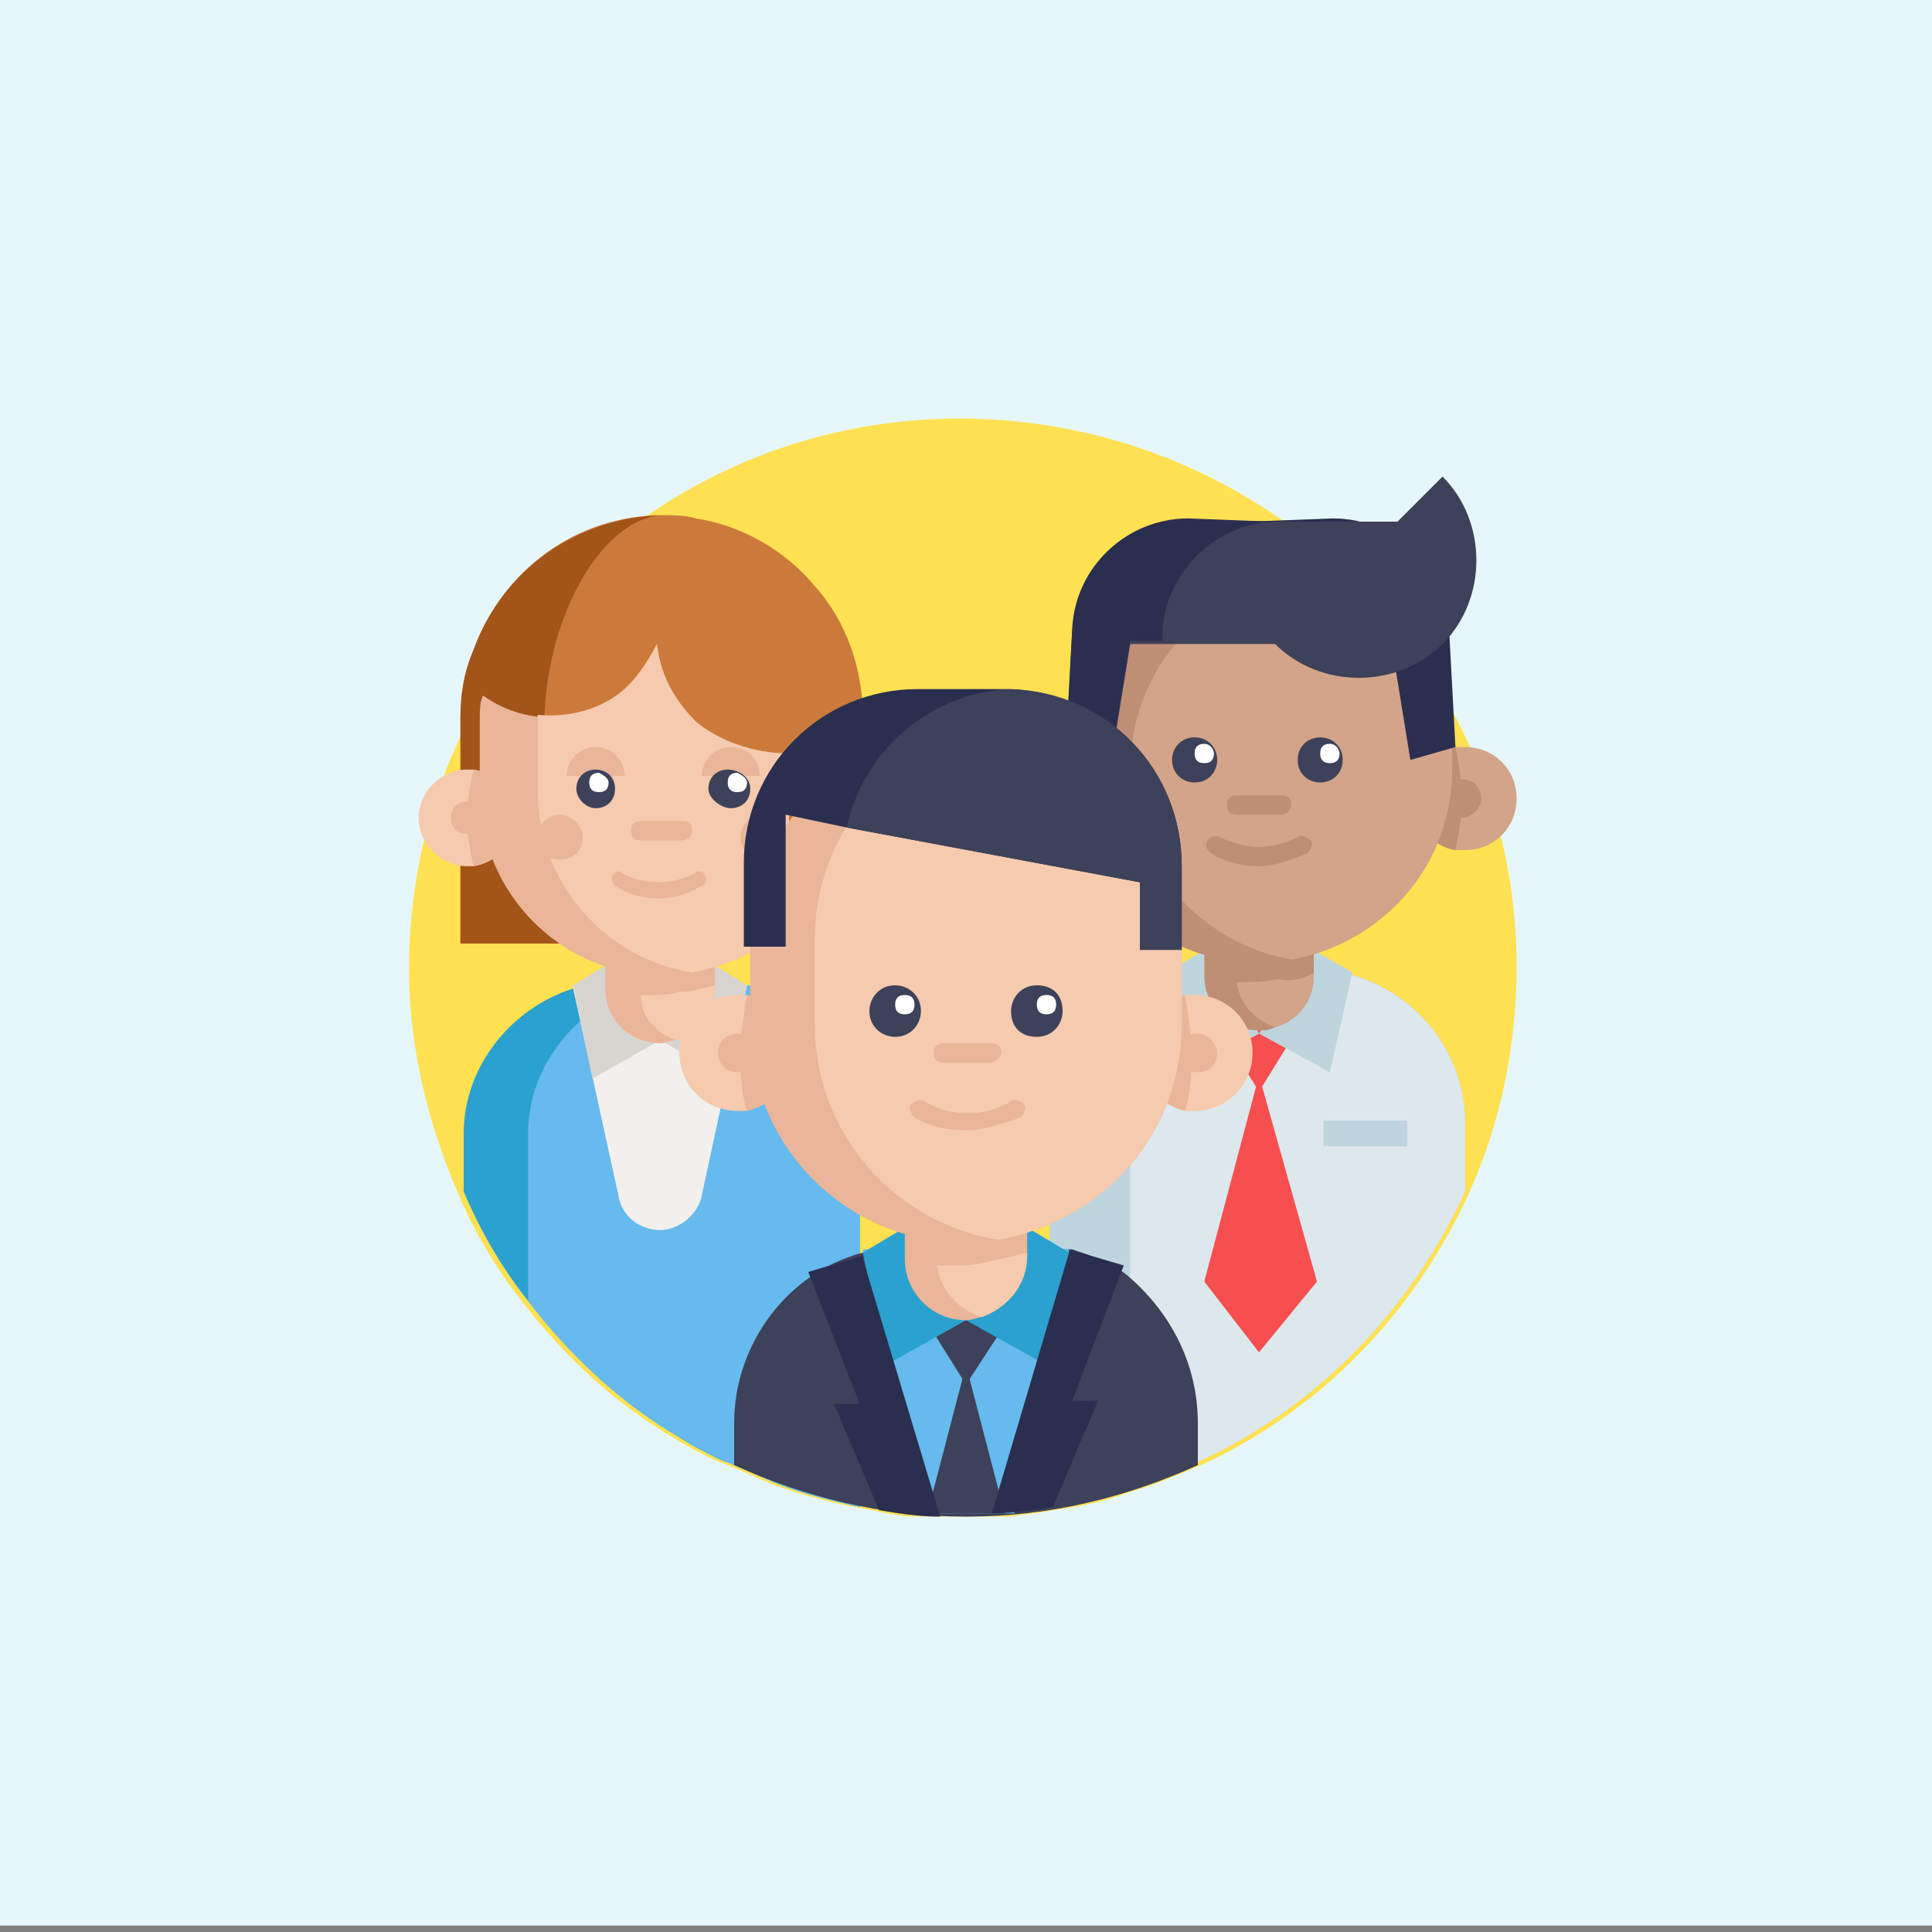 <?xml version="1.0" encoding="utf-8"?>
<!-- Generator: Adobe Illustrator 25.4.1, SVG Export Plug-In . SVG Version: 6.00 Build 0)  -->
<svg version="1.1" id="Layer_1" xmlns="http://www.w3.org/2000/svg" xmlns:xlink="http://www.w3.org/1999/xlink" x="0px" y="0px"
	 width="60px" height="60px" viewBox="0 0 60 60" style="enable-background:new 0 0 60 60;" xml:space="preserve">
<rect x="0" y="0" width="60" height="60" fill="#808080" stroke="none"/>
<style type="text/css">
	.st0{fill:#E6F7FC;}
	.st1{fill:#FFE152;}
	.st2{fill:#2BA1CF;}
	.st3{fill:#66BAED;}
	.st4{fill:#F2F0EC;}
	.st5{fill:#D8D5D0;}
	.st6{fill:#CC7A3B;}
	.st7{fill:#A35418;}
	.st8{fill:#EAB599;}
	.st9{fill:#F6CAAE;}
	.st10{fill:#3D4159;}
	.st11{fill:#FFFFFF;}
	.st12{fill:#BFD5DE;}
	.st13{fill:#DDE8ED;}
	.st14{fill:#D3A489;}
	.st15{fill:#F74F4F;}
	.st16{fill:#BF8E75;}
	.st17{fill:#2A2F4F;}
</style>
<rect x="0" y="0" class="st0" width="60" height="59.8"/>
<path class="st1" d="M47.1,30c0,2.5-0.5,4.9-1.5,7.1c-1.7,3.7-4.6,6.7-8.3,8.4c-0.7,0.3-1.4,0.6-2.1,0.8c-0.8,0.3-1.6,0.5-2.5,0.6
	c0,0,0,0,0,0c-0.4,0.1-0.8,0.1-1.3,0.2c-0.1,0-0.2,0-0.3,0c-0.1,0-0.3,0-0.4,0c-0.3,0-0.5,0-0.8,0c-0.3,0-0.5,0-0.8,0
	c-0.1,0-0.2,0-0.4,0c-0.1,0-0.2,0-0.3,0c-0.4,0-0.9-0.1-1.3-0.2c-0.2,0-0.4-0.1-0.6-0.1c-0.9-0.2-1.7-0.4-2.5-0.7
	c-0.5-0.2-0.9-0.4-1.4-0.6c-0.2-0.1-0.3-0.1-0.5-0.2c-0.4-0.2-0.8-0.4-1.1-0.6c-1.9-1.1-3.5-2.6-4.8-4.3c-0.8-1-1.5-2.2-2-3.4
	c-0.9-2.1-1.5-4.5-1.5-6.9c0-9.4,7.6-17.1,17.1-17.1S47.1,20.6,47.1,30z"/>
<path class="st2" d="M26.7,35.1v11.7c-0.9-0.2-1.7-0.4-2.5-0.7c-0.5-0.2-0.9-0.4-1.4-0.6c-0.2-0.1-0.3-0.1-0.5-0.2
	c-0.4-0.2-0.8-0.4-1.1-0.6c-1.9-1.1-3.5-2.6-4.8-4.3c-0.8-1-1.5-2.2-2-3.4v-1.8c0-2.1,1.5-3.9,3.4-4.5c0.1,0,0.1,0,0.2-0.1
	c0.2,0,0.4-0.1,0.6-0.1c0.1,0,0.3,0,0.4,0h3c0.3,0,0.7,0,1,0.1c0,0,0,0,0.1,0c0.1,0,0.1,0,0.2,0c0,0,0,0,0,0c0.5,0.1,1,0.4,1.4,0.7
	C25.9,32.1,26.7,33.5,26.7,35.1z"/>
<path class="st3" d="M26.7,35.1v11.7c-0.9-0.2-1.7-0.4-2.5-0.7c-0.5-0.2-0.9-0.4-1.4-0.6c-0.2-0.1-0.3-0.1-0.5-0.2
	c-0.4-0.2-0.8-0.4-1.1-0.6c-1.9-1.1-3.5-2.6-4.8-4.3v-5.2c0-2.1,1.5-3.9,3.4-4.5c0.1,0,0.1,0,0.2-0.1c0.2,0,0.4-0.1,0.6-0.1
	c0.1,0,0.3,0,0.4,0h1c0.3,0,0.7,0,1,0.1c0,0,0,0,0.1,0c0.1,0,0.1,0,0.2,0c0,0,0,0,0,0c0.5,0.1,1,0.4,1.4,0.7
	C25.9,32.1,26.7,33.5,26.7,35.1z"/>
<path class="st4" d="M23.2,30.6L23.2,30.6l-1.4,6.5c-0.1,0.6-0.7,1.1-1.3,1.1c0,0,0,0,0,0c0,0,0,0,0,0c-0.6,0-1.2-0.4-1.3-1.1
	l-1.4-6.4l0-0.1H23.2z"/>
<path class="st5" d="M20.5,32.3l-2.1,1.2l-0.6-2.9l1.3-0.8"/>
<path class="st5" d="M20.5,32.3l2.1,1.2l0.6-2.9l-1.3-0.8"/>
<path class="st6" d="M14.3,29.3v-7c0-0.7,0.1-1.4,0.4-2.1c0.9-2.5,3.2-4.2,5.9-4.2c0.3,0,0.7,0,1,0.1c1.4,0.2,2.8,1,3.7,2.1
	c1,1.1,1.5,2.6,1.5,4.1v7"/>
<path class="st7" d="M16.9,22.6c0,2.5,1.4,5.3,2.2,6.7h-4.8v-7c0-0.7,0.1-1.4,0.4-2.1c0.9-2.5,3.2-4.1,5.8-4.2
	C18.6,16.2,16.9,19.3,16.9,22.6z"/>
<path class="st8" d="M22.2,28.7v2c0,0.7-0.5,1.4-1.2,1.6c-0.2,0-0.3,0.1-0.5,0.1c-0.9,0-1.7-0.7-1.7-1.7v-2H22.2z"/>
<path class="st9" d="M22.2,30.6v0.1c0,0.7-0.5,1.4-1.2,1.6c-0.6-0.2-1.1-0.7-1.1-1.4c0.1,0,0.2,0,0.3,0c0.3,0,0.6,0,0.9-0.1
	C21.5,30.8,21.8,30.7,22.2,30.6z"/>
<path class="st9" d="M16,25.4c0,0.8-0.6,1.4-1.3,1.5c-0.1,0-0.2,0-0.2,0c-0.8,0-1.5-0.7-1.5-1.5c0-0.8,0.7-1.5,1.5-1.5
	c0.1,0,0.2,0,0.2,0C15.4,24,16,24.6,16,25.4z"/>
<path class="st8" d="M16,25.4c0,0.8-0.6,1.4-1.3,1.5c-0.1-0.5-0.2-1-0.2-1.5c0-0.5,0.1-1,0.2-1.5C15.4,24,16,24.6,16,25.4z"/>
<path class="st8" d="M15,25.4c0,0.3-0.2,0.5-0.5,0.5c-0.3,0-0.5-0.2-0.5-0.5c0-0.3,0.2-0.5,0.5-0.5C14.8,24.8,15,25.1,15,25.4z"/>
<path class="st8" d="M24.5,23.4v5.3c-0.8,0.8-1.9,1.3-3,1.5c0,0,0,0,0,0c-0.3,0-0.6,0.1-0.9,0.1c-3.2,0-5.7-2.6-5.7-5.7v-2.2
	c0-0.3,0-0.6,0.1-0.8c1.4,1,3.3,0.9,4.5-0.3c0.4-0.4,0.7-0.9,0.9-1.3c0.1,0.9,0.5,1.7,1.2,2.4C22.3,23,23.4,23.4,24.5,23.4z"/>
<path class="st9" d="M24.5,23.4v5.3c-0.8,0.8-1.9,1.3-3,1.5c0,0,0,0,0,0c-2.7-0.4-4.8-2.8-4.8-5.6v-2.2c0-0.1,0-0.1,0-0.2
	c1,0.1,2.1-0.2,2.8-0.9c0.4-0.4,0.7-0.9,0.9-1.3c0.1,0.9,0.5,1.7,1.2,2.4C22.3,23,23.4,23.4,24.5,23.4z"/>
<path class="st8" d="M23.6,24.1c0-0.5-0.4-0.9-0.9-0.9s-0.9,0.4-0.9,0.9"/>
<path class="st8" d="M19.4,24.1c0-0.5-0.4-0.9-0.9-0.9s-0.9,0.4-0.9,0.9"/>
<path class="st10" d="M19.1,24.5c0,0.4-0.3,0.6-0.6,0.6s-0.6-0.3-0.6-0.6c0-0.4,0.3-0.6,0.6-0.6S19.1,24.1,19.1,24.5z"/>
<path class="st10" d="M23.3,24.5c0,0.4-0.3,0.6-0.6,0.6S22,24.8,22,24.5c0-0.4,0.3-0.6,0.6-0.6S23.3,24.1,23.3,24.5z"/>
<path class="st8" d="M21.2,26.1h-1.3c-0.2,0-0.3-0.1-0.3-0.3c0-0.2,0.1-0.3,0.3-0.3h1.3c0.2,0,0.3,0.1,0.3,0.3
	C21.5,26,21.3,26.1,21.2,26.1z"/>
<path class="st8" d="M20.5,27.9c-0.5,0-1-0.1-1.4-0.4C19,27.4,19,27.3,19,27.2c0.1-0.1,0.2-0.2,0.3-0.1c0.7,0.4,1.6,0.4,2.3,0
	c0.1-0.1,0.3,0,0.3,0.1c0.1,0.1,0,0.3-0.1,0.3C21.5,27.7,21,27.9,20.5,27.9z"/>
<path class="st11" d="M18.9,24.3c0,0.2-0.1,0.3-0.3,0.3c-0.2,0-0.3-0.1-0.3-0.3c0-0.2,0.1-0.3,0.3-0.3
	C18.8,24.1,18.9,24.2,18.9,24.3z"/>
<path class="st11" d="M23.2,24.3c0,0.2-0.1,0.3-0.3,0.3c-0.2,0-0.3-0.1-0.3-0.3c0-0.2,0.1-0.3,0.3-0.3
	C23.1,24.1,23.2,24.2,23.2,24.3z"/>
<path class="st8" d="M24.4,26c0,0.4-0.3,0.7-0.7,0.7c-0.4,0-0.7-0.3-0.7-0.7c0-0.4,0.3-0.7,0.7-0.7C24.1,25.3,24.4,25.6,24.4,26z"/>
<path class="st8" d="M18.1,26c0,0.4-0.3,0.7-0.7,0.7c-0.4,0-0.7-0.3-0.7-0.7c0-0.4,0.3-0.7,0.7-0.7C17.7,25.3,18.1,25.6,18.1,26z"/>
<path class="st12" d="M45.5,34.9v2.1c-1.7,3.7-4.6,6.7-8.3,8.4c-0.7,0.3-1.4,0.6-2.1,0.8c-0.8,0.3-1.6,0.5-2.5,0.6c0,0,0,0,0,0V34.9
	c0-2.5,2-4.6,4.4-4.8c0.1,0,0.3,0,0.4,0h3.2c0.4,0,0.7,0,1.1,0.1C43.9,30.7,45.5,32.6,45.5,34.9z"/>
<path class="st13" d="M45.5,34.9v2.1c-1.7,3.7-4.6,6.7-8.3,8.4c-0.7,0.3-1.4,0.6-2.1,0.8V34.9c0-2.7,2.2-4.8,4.8-4.8h0.7
	C43.4,30.1,45.5,32.3,45.5,34.9z"/>
<path class="st14" d="M34.4,24.8c0,0.8-0.6,1.5-1.3,1.6c-0.1,0-0.2,0-0.3,0c-0.9,0-1.6-0.7-1.6-1.6c0-0.9,0.7-1.6,1.6-1.6
	c0.1,0,0.2,0,0.3,0C33.8,23.3,34.4,24,34.4,24.8z"/>
<path class="st15" d="M40.4,31.8l-1.3,2.1l-1.3-2.1"/>
<path class="st15" d="M40.9,39.8L39.1,42l-1.7-2.2l1.7-6.4L40.9,39.8z"/>
<path class="st16" d="M34.4,24.8c0,0.8-0.6,1.5-1.3,1.6c-0.1-0.5-0.2-1-0.2-1.6c0-0.5,0.1-1.1,0.2-1.6C33.8,23.3,34.4,24,34.4,24.8z
	"/>
<path class="st16" d="M33.4,24.8c0,0.3-0.3,0.6-0.6,0.6c-0.3,0-0.6-0.3-0.6-0.6c0-0.3,0.3-0.6,0.6-0.6
	C33.1,24.2,33.4,24.4,33.4,24.8z"/>
<path class="st12" d="M39.1,32.1l-2.2,1.2l-0.7-3.1l1.4-0.8"/>
<path class="st12" d="M39.1,32.1l2.2,1.2l0.7-3.1l-1.4-0.8"/>
<path class="st14" d="M43.9,24.8c0,0.8,0.6,1.5,1.3,1.6c0.1,0,0.2,0,0.3,0c0.9,0,1.6-0.7,1.6-1.6c0-0.9-0.7-1.6-1.6-1.6
	c-0.1,0-0.2,0-0.3,0C44.4,23.3,43.9,24,43.9,24.8z"/>
<g>
	<path class="st16" d="M43.9,24.8c0,0.8,0.6,1.5,1.3,1.6c0.1-0.5,0.2-1,0.2-1.6c0-0.5-0.1-1.1-0.2-1.6C44.4,23.3,43.9,24,43.9,24.8z
		"/>
	<path class="st16" d="M46,24.8c0,0.3-0.3,0.6-0.6,0.6s-0.6-0.3-0.6-0.6c0-0.3,0.3-0.6,0.6-0.6S46,24.4,46,24.8z"/>
	<path class="st16" d="M45.1,23.9c0,3-2.2,5.4-5,5.9c-0.3,0.1-0.6,0.1-1,0.1c-3.3,0-6-2.7-6-6c0-1.6,0.5-3.9,1.5-5
		c1.1-1.2,2.7-1,4.5-1c0.3,0,0.6,0,1,0.1C42.9,18.5,45.1,20.9,45.1,23.9z"/>
	<path class="st16" d="M40.8,28.2v2.1c0,0.8-0.5,1.4-1.2,1.6c-0.2,0.1-0.3,0.1-0.5,0.1c-1,0-1.7-0.8-1.7-1.7v-2.1H40.8z"/>
</g>
<path class="st14" d="M40.8,30.2v0.1c0,0.8-0.5,1.4-1.2,1.6c-0.6-0.2-1.1-0.7-1.2-1.4c0.1,0,0.2,0,0.3,0c0.3,0,0.6,0,1-0.1
	C40.1,30.5,40.5,30.4,40.8,30.2z"/>
<path class="st14" d="M45.1,23.9c0,3-2.2,5.4-5,5.9c-2.8-0.5-5-2.9-5-5.9c0-1.8,0.8-3.5,2.1-4.6c0.8-0.7,1.8-1.2,2.9-1.3
	c2.7,0.4,4.7,2.6,5,5.3C45.1,23.5,45.1,23.7,45.1,23.9z"/>
<path class="st16" d="M39.1,26.9c-0.5,0-1-0.1-1.5-0.4c-0.1-0.1-0.2-0.2-0.1-0.4c0.1-0.1,0.2-0.2,0.4-0.1c0.8,0.4,1.6,0.4,2.4,0
	c0.1-0.1,0.3,0,0.4,0.1c0.1,0.1,0,0.3-0.1,0.4C40.1,26.7,39.6,26.9,39.1,26.9z"/>
<path class="st10" d="M37.8,23.6c0,0.4-0.3,0.7-0.7,0.7c-0.4,0-0.7-0.3-0.7-0.7c0-0.4,0.3-0.7,0.7-0.7
	C37.5,22.9,37.8,23.2,37.8,23.6z"/>
<path class="st10" d="M41.7,23.6c0,0.4-0.3,0.7-0.7,0.7c-0.4,0-0.7-0.3-0.7-0.7c0-0.4,0.3-0.7,0.7-0.7
	C41.4,22.9,41.7,23.2,41.7,23.6z"/>
<path class="st11" d="M37.7,23.4c0,0.2-0.1,0.3-0.3,0.3s-0.3-0.1-0.3-0.3c0-0.2,0.1-0.3,0.3-0.3S37.7,23.3,37.7,23.4z"/>
<path class="st11" d="M41.6,23.4c0,0.2-0.1,0.3-0.3,0.3s-0.3-0.1-0.3-0.3c0-0.2,0.1-0.3,0.3-0.3S41.6,23.3,41.6,23.4z"/>
<path class="st16" d="M39.8,25.3h-1.4c-0.2,0-0.3-0.1-0.3-0.3c0-0.2,0.1-0.3,0.3-0.3h1.4c0.2,0,0.3,0.1,0.3,0.3
	C40.1,25.1,40,25.3,39.8,25.3z"/>
<path class="st12" d="M41.1,34.8h2.6v0.8h-2.6V34.8z"/>
<path class="st17" d="M38.8,16.2c1.8,0.1,3.3,1.6,3.4,3.4l0,0.3h1l0.6,3.7l1.4-0.4l-0.2-3.7c-0.1-1.9-1.7-3.4-3.6-3.4L38.8,16.2z"/>
<path class="st10" d="M44.8,14.8c1.4,1.4,1.4,3.8,0,5.2s-3.8,1.4-5.2,0L44.8,14.8z"/>
<path class="st10" d="M39.6,20h-4.5l-0.6,3.7l-1.4-0.4l0.2-3.7c0.1-1.9,1.7-3.4,3.6-3.4l6.5,0l0.9,1.6"/>
<path class="st17" d="M39.5,16.2c-1.8,0.1-3.3,1.6-3.4,3.4l0,0.3h-1l-0.6,3.7l-1.4-0.4l0.2-3.7c0.1-1.9,1.7-3.4,3.6-3.4L39.5,16.2z"
	/>
<path class="st10" d="M37.2,44.2v1.3c-2.2,1-4.6,1.6-7.2,1.6s-5-0.6-7.2-1.6v-1.3c0-2.5,1.7-4.7,4-5.3c0.1,0,0.2,0,0.3-0.1
	c0.2-0.1,0.5-0.1,0.7-0.1c0.1,0,0.3,0,0.4,0h3.6c0.4,0,0.8,0,1.2,0.1c0,0,0,0,0.1,0c0.1,0,0.1,0,0.2,0c0,0,0,0,0,0
	c0.6,0.2,1.2,0.4,1.7,0.8C36.3,40.7,37.2,42.3,37.2,44.2z"/>
<path class="st3" d="M33.2,38.9L33.2,38.9L31.5,47c-0.1,0-0.2,0-0.3,0c-0.1,0-0.3,0-0.4,0c-0.3,0-0.5,0-0.8,0c-0.3,0-0.5,0-0.8,0
	c-0.1,0-0.2,0-0.4,0c-0.1,0-0.2,0-0.3,0l-1.7-8.1l0-0.1H33.2z"/>
<path class="st10" d="M31.5,40.7L30,43l-1.5-2.4"/>
<path class="st10" d="M31.2,47c-0.1,0-0.3,0-0.4,0c-0.3,0-0.5,0-0.8,0c-0.3,0-0.5,0-0.8,0c-0.1,0-0.2,0-0.4,0l1.2-4.6L31.2,47z"/>
<path class="st2" d="M30,41l-2.5,1.4l-0.7-3.5l1.5-0.9"/>
<path class="st2" d="M30,41l2.5,1.4l0.7-3.5L31.7,38"/>
<path class="st17" d="M33.3,43.5h0.8l-1.4,3.3c-0.6,0.1-1.3,0.2-1.9,0.2l2.4-8.1l0-0.1l1.7,0.5L33.3,43.5z"/>
<path class="st17" d="M29.2,47.1c-0.7,0-1.3-0.1-1.9-0.2l-1.4-3.3h0.8l-1.6-4.1l1.7-0.5l0,0.1L29.2,47.1z"/>
<path class="st8" d="M31.9,36.6V39c0,0.9-0.6,1.6-1.4,1.9C30.4,40.9,30.2,41,30,41c-1.1,0-1.9-0.9-1.9-1.9v-2.4H31.9z"/>
<path class="st9" d="M31.9,38.9V39c0,0.9-0.6,1.6-1.4,1.9c-0.7-0.2-1.3-0.8-1.4-1.6c0.1,0,0.3,0,0.4,0c0.4,0,0.7,0,1.1-0.1
	C31.1,39.1,31.5,39,31.9,38.9z"/>
<path class="st9" d="M24.7,32.7c0,0.9-0.7,1.6-1.5,1.8c-0.1,0-0.2,0-0.3,0c-1,0-1.8-0.8-1.8-1.8c0-1,0.8-1.8,1.8-1.8
	c0.1,0,0.2,0,0.3,0C24,31.1,24.7,31.8,24.7,32.7z"/>
<path class="st8" d="M24.7,32.7c0,0.9-0.7,1.6-1.5,1.8c-0.2-0.6-0.2-1.2-0.2-1.8c0-0.6,0.1-1.2,0.2-1.8C24,31.1,24.7,31.8,24.7,32.7
	z"/>
<path class="st8" d="M23.5,32.7c0,0.4-0.3,0.6-0.6,0.6c-0.4,0-0.6-0.3-0.6-0.6c0-0.4,0.3-0.6,0.6-0.6C23.2,32.1,23.5,32.4,23.5,32.7
	z"/>
<path class="st9" d="M35.3,32.7c0,0.9,0.7,1.6,1.5,1.8c0.1,0,0.2,0,0.3,0c1,0,1.8-0.8,1.8-1.8c0-1-0.8-1.8-1.8-1.8
	c-0.1,0-0.2,0-0.3,0C36,31.1,35.3,31.8,35.3,32.7z"/>
<path class="st8" d="M35.3,32.7c0,0.9,0.7,1.6,1.5,1.8c0.2-0.6,0.2-1.2,0.2-1.8c0-0.6-0.1-1.2-0.2-1.8C36,31.1,35.3,31.8,35.3,32.7z
	"/>
<path class="st8" d="M36.7,29.2v2.6c0,3.4-2.4,6.1-5.7,6.7c0,0,0,0,0,0c-0.3,0.1-0.7,0.1-1,0.1c-3.7,0-6.7-3-6.7-6.7v-2.6
	c0-0.8,0.1-1.5,0.4-2.2c0.9-2.6,3.4-4.5,6.4-4.5h0c0.4,0,0.7,0,1,0.1C34.3,23,36.7,25.8,36.7,29.2z"/>
<path class="st8" d="M37.8,32.7c0,0.4-0.3,0.6-0.6,0.6c-0.4,0-0.6-0.3-0.6-0.6c0-0.4,0.3-0.6,0.6-0.6C37.5,32.1,37.8,32.4,37.8,32.7
	z"/>
<path class="st9" d="M36.7,29.2v2.6c0,3.4-2.4,6.1-5.7,6.7c0,0,0,0,0,0c-3.2-0.5-5.7-3.3-5.7-6.7v-2.6c0-3.4,2.5-6.2,5.7-6.7
	C34.3,23,36.7,25.8,36.7,29.2z"/>
<path class="st10" d="M28.6,31.4c0,0.4-0.3,0.8-0.8,0.8c-0.4,0-0.8-0.3-0.8-0.8c0-0.4,0.3-0.8,0.8-0.8
	C28.2,30.6,28.6,30.9,28.6,31.4z"/>
<path class="st10" d="M33,31.4c0,0.4-0.3,0.8-0.8,0.8s-0.8-0.3-0.8-0.8c0-0.4,0.3-0.8,0.8-0.8S33,30.9,33,31.4z"/>
<path class="st11" d="M28.4,31.2c0,0.2-0.1,0.3-0.3,0.3c-0.2,0-0.3-0.1-0.3-0.3c0-0.2,0.1-0.3,0.3-0.3C28.3,30.9,28.4,31,28.4,31.2z
	"/>
<path class="st11" d="M32.8,31.2c0,0.2-0.1,0.3-0.3,0.3c-0.2,0-0.3-0.1-0.3-0.3c0-0.2,0.1-0.3,0.3-0.3C32.7,30.9,32.8,31,32.8,31.2z
	"/>
<path class="st8" d="M30.8,33h-1.5c-0.2,0-0.3-0.1-0.3-0.3c0-0.2,0.1-0.3,0.3-0.3h1.5c0.2,0,0.3,0.1,0.3,0.3
	C31.1,32.8,30.9,33,30.8,33z"/>
<path class="st8" d="M30,35.1c-0.6,0-1.1-0.1-1.6-0.4c-0.1-0.1-0.2-0.3-0.1-0.4c0.1-0.1,0.3-0.2,0.4-0.1c0.8,0.5,1.9,0.5,2.7,0
	c0.1-0.1,0.3,0,0.4,0.1c0.1,0.1,0,0.3-0.1,0.4C31.1,34.9,30.6,35.1,30,35.1z"/>
<path class="st17" d="M36.7,26.9v2.6h-1.3v-2.1l-9.1-1.7l-1.9-0.4v4.1h-1.3v-2.6c0-3,2.4-5.4,5.4-5.4h2.6c0.1,0,0.1,0,0.2,0
	C34.4,21.5,36.7,23.9,36.7,26.9z"/>
<path class="st10" d="M36.7,26.9v2.6h-1.3v-2.1l-9.1-1.7c0.5-2.4,2.6-4.2,5.1-4.3C34.4,21.5,36.7,23.9,36.7,26.9z"/>
</svg>
